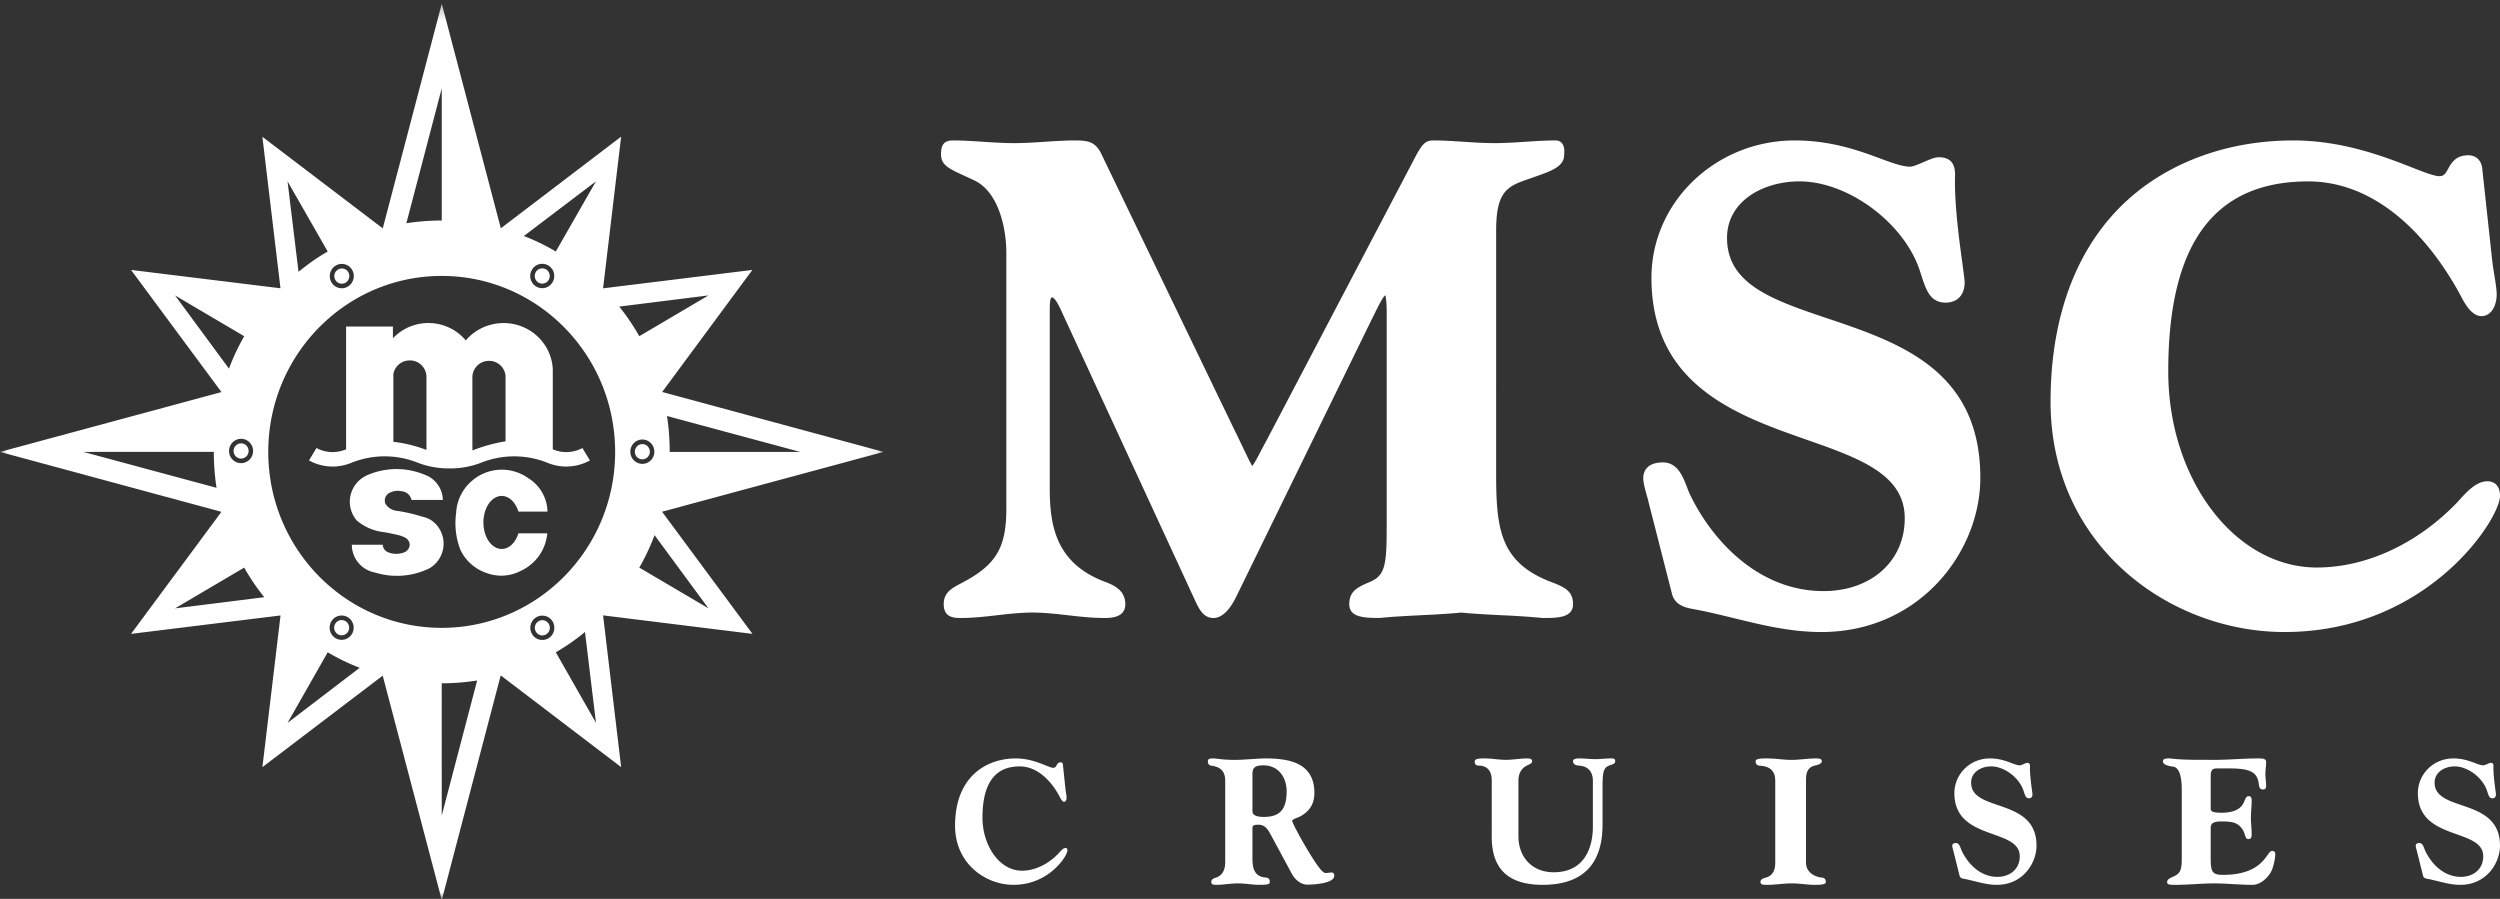 <svg width="178" height="64" xmlns="http://www.w3.org/2000/svg" xmlns:xlink="http://www.w3.org/1999/xlink">
  <rect width="100%" height="100%" fill="#333333" stroke="none"/>
  <defs>
    <path id="a" d="M.001.265h62.906v63.82H0z"/>
  </defs>
  <g fill="none" fill-rule="evenodd">
    <path d="M106.925 43.805c-.947-.047-1.926-.095-2.891-.19-.966.095-1.944.143-2.89.19-.953.048-1.937.097-2.902.193-1.118 0-2.173-.036-2.173-.98 0-.92.564-1.205 1.486-1.591 1.062-.466 1.177-1.194 1.177-3.86v-15.44c0-.516-.047-.935-.099-1.11-.18.142-.475.736-.787 1.363l-.208.418-9.64 19.733c-.49.975-1.029 1.469-1.6 1.469-.691 0-.991-.597-1.23-1.076l-9.476-20.518c-.479-1.11-.7-1.227-.776-1.227-.068 0-.173 0-.173.9v12.738c0 2.664.477 5.31 3.933 6.607.75.28 1.446.667 1.446 1.595 0 .981-1.068.981-1.523.981-.86 0-1.729-.098-2.567-.195-.829-.095-1.684-.191-2.52-.191-.835 0-1.692.096-2.519.191-.838.097-1.707.195-2.567.195-.46 0-1.233 0-1.233-.981 0-.84.584-1.144 1.258-1.499l.163-.085c2.327-1.25 3.038-2.468 3.038-5.22v-18.19c0-1.88-.592-4.36-2.254-5.167a41.466 41.466 0 0 0-.766-.357c-1.087-.5-1.632-.752-1.632-1.52 0-.696.243-.981.844-.981.733 0 1.475.05 2.194.097.712.047 1.447.094 2.166.094.72 0 1.455-.047 2.165-.094.719-.048 1.46-.097 2.195-.097.967 0 1.435.13 1.84.937l9.447 19.592c.265.538.484.992.662 1.366.3.625.527 1.101.644 1.278.138-.141.401-.645.616-1.059.114-.216.234-.445.364-.679l10.605-20.211c.524-.995.767-1.224 1.306-1.224.734 0 1.476.05 2.194.097.712.047 1.446.094 2.166.094.719 0 1.455-.047 2.166-.094.718-.048 1.46-.097 2.194-.097.17 0 .315.06.42.172.157.168.217.438.18.827.002.856-.832 1.15-2.21 1.633l-.256.092c-1.607.531-2.377.912-2.377 3.71V33.56c0 3.952.188 6.447 3.884 7.864.986.374 1.591.652 1.591 1.595 0 .981-1.144.981-2.152.981a59.255 59.255 0 0 0-2.923-.195z" fill="#FFF"/>
    <g>
      <mask id="b" fill="#fff">
        <use xlink:href="#a"/>
      </mask>
      <path d="M24.059 45.16a.529.529 0 0 0 .73-.198.544.544 0 0 0-.196-.74.528.528 0 0 0-.73.2.546.546 0 0 0 .196.738zM38.877 19.18a.53.53 0 0 0-.73.198.546.546 0 0 0 .196.742c.254.15.58.06.728-.2a.546.546 0 0 0-.194-.74zm7.727 18.923l3.839 5.21-4.924-2.9c.442-.774.774-1.48 1.085-2.31zm-1.723-5.942a.86.86 0 0 1 .852-.868c.473 0 .856.39.856.868a.86.86 0 0 1-.856.866.859.859 0 0 1-.852-.866zm5.562-11.127l-4.926 2.903a15.373 15.373 0 0 0-1.428-2.108l6.354-.795zM31.45 44.703c-6.822 0-12.35-5.608-12.35-12.527 0-6.918 5.528-12.53 12.35-12.53 6.82 0 12.348 5.612 12.348 12.53 0 6.919-5.529 12.527-12.348 12.527zm8.123 1.74a14.84 14.84 0 0 0 2.078-1.448l.784 6.474-2.862-5.026zm-.533-.992a.848.848 0 0 1-1.165-.316.875.875 0 0 1 .312-1.187.849.849 0 0 1 1.167.317.873.873 0 0 1-.314 1.186zm-7.587 12.612s-.007-9.412 0-9.412c.85 0 1.705-.071 2.52-.2l-2.52 9.612zm-7.868-13.806a.849.849 0 0 1 1.167-.317c.41.239.55.77.314 1.185a.85.85 0 0 1-1.167.317.876.876 0 0 1-.314-1.185zm-3.113 7.214l2.861-5.028a14.89 14.89 0 0 0 2.275 1.103l-5.136 3.925zm-8.01-8.155l4.926-2.903c.439.775.875 1.42 1.429 2.108l-6.355.795zm0-22.281l4.926 2.904c-.44.772-.774 1.478-1.085 2.308l-3.84-5.212zm5.557 11.074a.86.86 0 0 1-.855.868.86.86 0 0 1-.854-.868.86.86 0 0 1 .854-.866.86.86 0 0 1 .855.866zm5.312-14.201c-.763.445-1.399.886-2.076 1.448l-.783-6.446 2.86 4.998zm.577.999a.848.848 0 0 1 1.168.316.874.874 0 0 1-.314 1.185.848.848 0 0 1-1.168-.316.877.877 0 0 1 .314-1.185zm7.545-12.62V15.7c-1.409 0-2.52.196-2.52.196l2.52-9.61zm7.895 13.797a.847.847 0 0 1-1.168.318.873.873 0 0 1-.312-1.184.847.847 0 0 1 1.167-.318c.41.238.55.77.313 1.184zm3.084-7.174l-2.859 4.996a15.03 15.03 0 0 0-2.274-1.102l5.133-3.894zM5.937 32.176s9.287-.007 9.287 0c0 .862.066 1.729.194 2.556l-9.481-2.556zm51.036 0s-9.289.006-9.289 0c0-.863-.067-1.731-.194-2.557l9.483 2.557zm-9.835 4.259l15.769-4.26-15.76-4.267 6.421-8.689-10.63 1.31 1.287-10.8-8.566 6.525L31.454.265 27.252 16.26l-8.57-6.519 1.288 10.784-10.64-1.306 6.438 8.697-15.767 4.26 15.765 4.266-6.436 8.69 10.644-1.312-1.291 10.8 8.565-6.514 4.206 15.978 4.197-15.996 8.574 6.532-1.286-10.805 10.637 1.317-6.438-8.697zm-30.507-4.326c0 .3.24.542.534.542a.538.538 0 0 0 .535-.542.539.539 0 0 0-.535-.542.54.54 0 0 0-.534.542zM38.348 44.23a.547.547 0 0 0-.196.74c.148.261.475.35.73.198a.544.544 0 0 0 .195-.74.53.53 0 0 0-.73-.198zm7.92-12.068a.54.54 0 0 0-.535-.543.538.538 0 0 0-.531.543c0 .3.238.542.53.542a.538.538 0 0 0 .537-.542zM24.604 20.127a.548.548 0 0 0 .197-.74.529.529 0 0 0-.73-.197.544.544 0 0 0-.195.74.53.53 0 0 0 .728.197z" fill="#FFF" mask="url(#b)"/>
    </g>
    <path d="M42 32.784a3.484 3.484 0 0 1-3.051.154 6.351 6.351 0 0 0-4.662-.006A5.991 5.991 0 0 1 32 33.35a6.011 6.011 0 0 1-2.288-.418 6.351 6.351 0 0 0-4.663.006A3.48 3.48 0 0 1 22 32.784l.533-.885c.65.35 1.43.383 2.11.09v-8.741h3.332v.84c.107-.116.223-.222.345-.32 1.47-1.186 3.639-.975 4.842.47a3.529 3.529 0 0 1 2.52-1.231c1.933-.096 3.58 1.37 3.676 3.276v5.708a2.433 2.433 0 0 0 2.109-.092l.533.885zm-11.636-.75V26.81a1.178 1.178 0 0 0-1.209-1.148 1.18 1.18 0 0 0-1.147.96v4.834a9.599 9.599 0 0 1 2.356.58zm5.63-.612v-4.675a1.177 1.177 0 0 0-1.29-1.049 1.175 1.175 0 0 0-1.07 1.11v5.264a11.36 11.36 0 0 1 2.36-.65zm2.988 5.003a2.882 2.882 0 0 0-1.39-2.394 3.244 3.244 0 0 0-3.997.21 3.218 3.218 0 0 0-1.118 2.289 5.265 5.265 0 0 0 .302 2.614 3.17 3.17 0 0 0 1.856 1.65c.799.303 1.692.248 2.447-.15a3.26 3.26 0 0 0 1.885-2.673h-2.055c-.13.421-.364.76-.656.95-.657.427-1.43 0-1.723-.95-.294-.952 0-2.066.655-2.495.659-.426 1.43 0 1.724.949h2.07zm-11.73 2.36a.601.601 0 0 0 .38.537c.371.149.787.149 1.158 0 .222-.09.372-.3.382-.536a.607.607 0 0 0-.347-.52 2.537 2.537 0 0 0-.517-.181 35.775 35.775 0 0 0-.698-.15 9.085 9.085 0 0 0-.366-.06 3.539 3.539 0 0 1-1.848-.822 2.058 2.058 0 0 1 .754-3.22 5.196 5.196 0 0 1 4.06-.043 1.95 1.95 0 0 1 1.32 1.806h-2.231a.776.776 0 0 0-.662-.613 1.296 1.296 0 0 0-.859.086.62.62 0 0 0-.348.776c.165.283.454.476.784.521.628.086 1.247.229 1.851.421.258.05.499.154.712.303a2.028 2.028 0 0 1-.193 3.368 5.253 5.253 0 0 1-3.867.31 2.019 2.019 0 0 1-1.668-1.982h2.203zM129.68 45c-2.196 0-4.23-.498-6.194-.98-.871-.212-1.772-.433-2.677-.608-.058-.013-.118-.023-.182-.035-.499-.086-1.333-.23-1.57-1.049l-1.706-6.678c-.031-.138-.075-.29-.12-.45-.108-.388-.231-.828-.231-1.178 0-.257.1-1.098 1.402-1.098 1.038 0 1.426 1.017 1.71 1.761.064.17.126.333.192.472 1.589 3.35 4.926 6.929 9.523 6.929 3.409 0 5.791-2.133 5.791-5.186 0-3.14-3.261-4.285-7.038-5.61-4.9-1.72-10.997-3.858-10.997-11.511 0-5.392 4.576-9.779 10.2-9.779 2.616 0 4.614.739 6.072 1.278.892.33 1.598.59 2.146.59.2 0 .623-.18.96-.328.427-.184.793-.343 1.08-.343 1.028 0 1.161.69 1.161 1.29-.07 1.946.305 4.697.53 6.342.101.75.15 1.118.15 1.285 0 .884-.518 1.433-1.354 1.433-1.104 0-1.392-.894-1.756-2.026l-.065-.202c-1.089-3.413-5.1-6.405-8.582-6.405-2.565 0-5.16 1.386-5.16 4.033 0 3.315 3.306 4.428 7.136 5.718 5.11 1.72 10.899 3.67 10.899 11.357C141 39.302 136.672 45 129.68 45M162.66 45C154.468 45 146 38.867 146 28.604c0-6.176 1.914-11.158 5.535-14.412C154.547 11.49 158.713 10 163.27 10c3.532 0 6.487 1.153 8.444 1.916.861.337 1.605.627 1.955.627.335 0 .43-.15.634-.516.226-.41.536-.972 1.437-.972.514 0 .884.312.983.837l.711 6.552c.04.386.104.785.167 1.172.084.518.163 1.005.163 1.362 0 .759-.371 1.53-1.084 1.53-.72 0-1.218-.952-1.515-1.52-.034-.064-.06-.118-.085-.161-2.841-5.101-6.653-7.911-10.728-7.911-6.71 0-9.972 4.426-9.972 13.53 0 7.698 4.748 13.961 10.584 13.961 3.457 0 7.047-1.638 9.848-4.492.1-.1.203-.216.312-.335.533-.584 1.198-1.313 1.98-1.313.27 0 .896.103.896 1.05 0 1.635-5.151 9.683-15.34 9.683M75.856 56.13c.025.24.084.505.084.656 0 .14-.06.303-.18.303-.145 0-.277-.303-.325-.392-.76-1.4-1.783-2.13-2.833-2.13-1.53 0-2.65.908-2.65 3.656 0 1.94 1.181 3.77 2.807 3.77 1.012 0 1.952-.543 2.59-1.212.145-.15.327-.403.52-.403.095 0 .131.062.131.177C76 60.934 74.7 63 72.168 63 70.145 63 68 61.474 68 58.79c0-3.517 2.253-4.79 4.325-4.79 1.327 0 2.339.669 2.663.669.302 0 .193-.392.531-.392.108 0 .144.075.157.14l.18 1.713zM89.174 57.712c0 .154 0 .452.816.452 1.148 0 1.619-.543 1.619-1.836 0-.931-.549-1.835-1.644-1.835-.677 0-.791.206-.791.672v2.547zm-1.938-2.122c0-.761-.434-.995-.97-1.072-.165-.025-.266-.103-.266-.31 0-.129.05-.208.356-.208.307 0 .65.104 1.555.104.69 0 1.633-.104 2.193-.104 1.709 0 3.48.324 3.48 2.458 0 .879-.432 1.33-.956 1.642-.255.141-.623.218-.623.348 0 .195 1.427 2.78 2.052 3.491.128.143.229.22.343.22.14 0 .282-.038.396-.038.153 0 .204.09.204.232 0 .556-1.505.634-1.924.634-.372 0-.817-.26-1.098-.775l-1.491-2.767c-.217-.402-.421-.725-.892-.725-.331 0-.421.064-.421.232v2.199c0 1.06.433 1.293.968 1.331.166.014.268.104.268.311 0 .168-.152.207-.739.207-.51 0-1.02-.104-1.53-.104s-1.019.104-1.53.104c-.178 0-.369 0-.369-.207s.217-.272.343-.31c.497-.155.651-.646.651-1.073v-5.82zM106.212 55.57c0-.792-.425-1.06-.95-1.06-.163 0-.262-.102-.262-.268 0-.179.112-.242.725-.242.5 0 1 .101 1.5.101s1-.101 1.5-.101c.3 0 .362.076.362.204 0 .153-.173.204-.375.305-.411.206-.6.601-.6 1.061v3.97c0 1.493.975 2.565 2.513 2.565 2.238 0 2.787-1.825 2.787-3.242v-3.255c0-.65-.323-1.059-1.012-1.099-.213-.011-.4-.1-.4-.305 0-.153.151-.204.463-.204.375 0 .75.051 1.125.051s.75-.051 1.124-.051c.25 0 .288.051.288.204 0 .204-.224.218-.437.305-.363.155-.463.384-.463 1.496v2.718c0 2.833-1.437 4.277-4.262 4.277-2.288 0-3.626-.984-3.626-3.409V55.57zM128.587 61.41c0 .802.793 1.047 1.11 1.074.187.012.303.102.303.31 0 .206-.418.206-.836.206-.447 0-1.022-.103-1.6-.103-.576 0-1.151.103-1.728.103-.274 0-.491 0-.491-.207s.245-.272.39-.31c.561-.155.663-.646.663-1.073v-5.818c0-.802-.491-1.036-1.096-1.074-.188-.012-.302-.103-.302-.31 0-.208.418-.208.836-.208.577 0 1.152.104 1.729.104.577 0 1.152-.104 1.729-.104.202 0 .418 0 .418.208 0 .207-.39.271-.534.31-.562.156-.59.647-.59 1.074v5.818zM139.088 60.618c-.024-.113-.088-.29-.088-.403 0-.088.05-.19.264-.19.252 0 .314.341.402.53.465.996 1.367 1.878 2.547 1.878.88 0 1.594-.541 1.594-1.462 0-2.054-4.655-1.059-4.655-4.501 0-1.298 1.054-2.47 2.534-2.47 1.067 0 1.707.492 2.121.492.139 0 .415-.177.527-.177.163 0 .2.075.2.239-.024.72.177 1.867.177 2.005 0 .163-.075.277-.251.277-.225 0-.276-.202-.377-.517-.289-.92-1.354-1.752-2.309-1.752-.765 0-1.431.441-1.431 1.159 0 2.144 4.657 1.01 4.657 4.49 0 1.222-.955 2.784-2.825 2.784-.802 0-1.506-.264-2.271-.415-.126-.024-.326-.037-.377-.214l-.439-1.753zM155.342 56.25c0-.634-.067-1.604-.637-1.668-.421-.052-.705-.168-.705-.375s.23-.207.5-.207c1.044.128 2.09.09 3.133.103 1.044 0 2.09-.103 3.133-.103.312 0 .583 0 .583.257 0 .286-.054.57-.054.854 0 .284.054.569.054.854 0 .142-.04.246-.245.246-.216 0-.257-.234-.271-.35-.095-.814-.488-1.15-2.075-1.15h-.881c-.38 0-.475.116-.475.62v2.264c0 .206.231.272.774.272.787 0 1.382-.22 1.6-.777.15-.361.204-.402.34-.402.202 0 .202.182.202.364 0 .388-.054.775-.054 1.163s.054.777.054 1.163c0 .182 0 .364-.257.364-.205 0-.205-.389-.367-.648-.338-.53-.731-.607-1.518-.607-.652 0-.774.169-.774.491v2.211c0 .957.177 1.1.896 1.1 1.424 0 2.21-.414 2.67-.84.463-.428.598-.867.815-.867.162 0 .217.116.217.246 0 .259-.11.763-.204 1.022-.177.516-.787 1.15-1.423 1.15-.91 0-1.818-.103-2.726-.103-.91 0-1.817.103-2.725.103-.421 0-.624 0-.624-.207s.271-.297.515-.413c.447-.207.529-.518.529-1.255V56.25zM172.088 60.618c-.024-.113-.088-.29-.088-.403 0-.088.05-.19.264-.19.252 0 .314.341.402.53.465.996 1.367 1.878 2.547 1.878.88 0 1.594-.541 1.594-1.462 0-2.054-4.655-1.059-4.655-4.501 0-1.298 1.054-2.47 2.534-2.47 1.067 0 1.707.492 2.121.492.139 0 .415-.177.527-.177.163 0 .2.075.2.239-.024.72.177 1.867.177 2.005 0 .163-.075.277-.251.277-.225 0-.276-.202-.377-.517-.289-.92-1.354-1.752-2.309-1.752-.765 0-1.431.441-1.431 1.159 0 2.144 4.657 1.01 4.657 4.49 0 1.222-.955 2.784-2.825 2.784-.802 0-1.506-.264-2.271-.415-.126-.024-.326-.037-.377-.214l-.439-1.753z" fill="#FFF"/>
  </g>
</svg>
